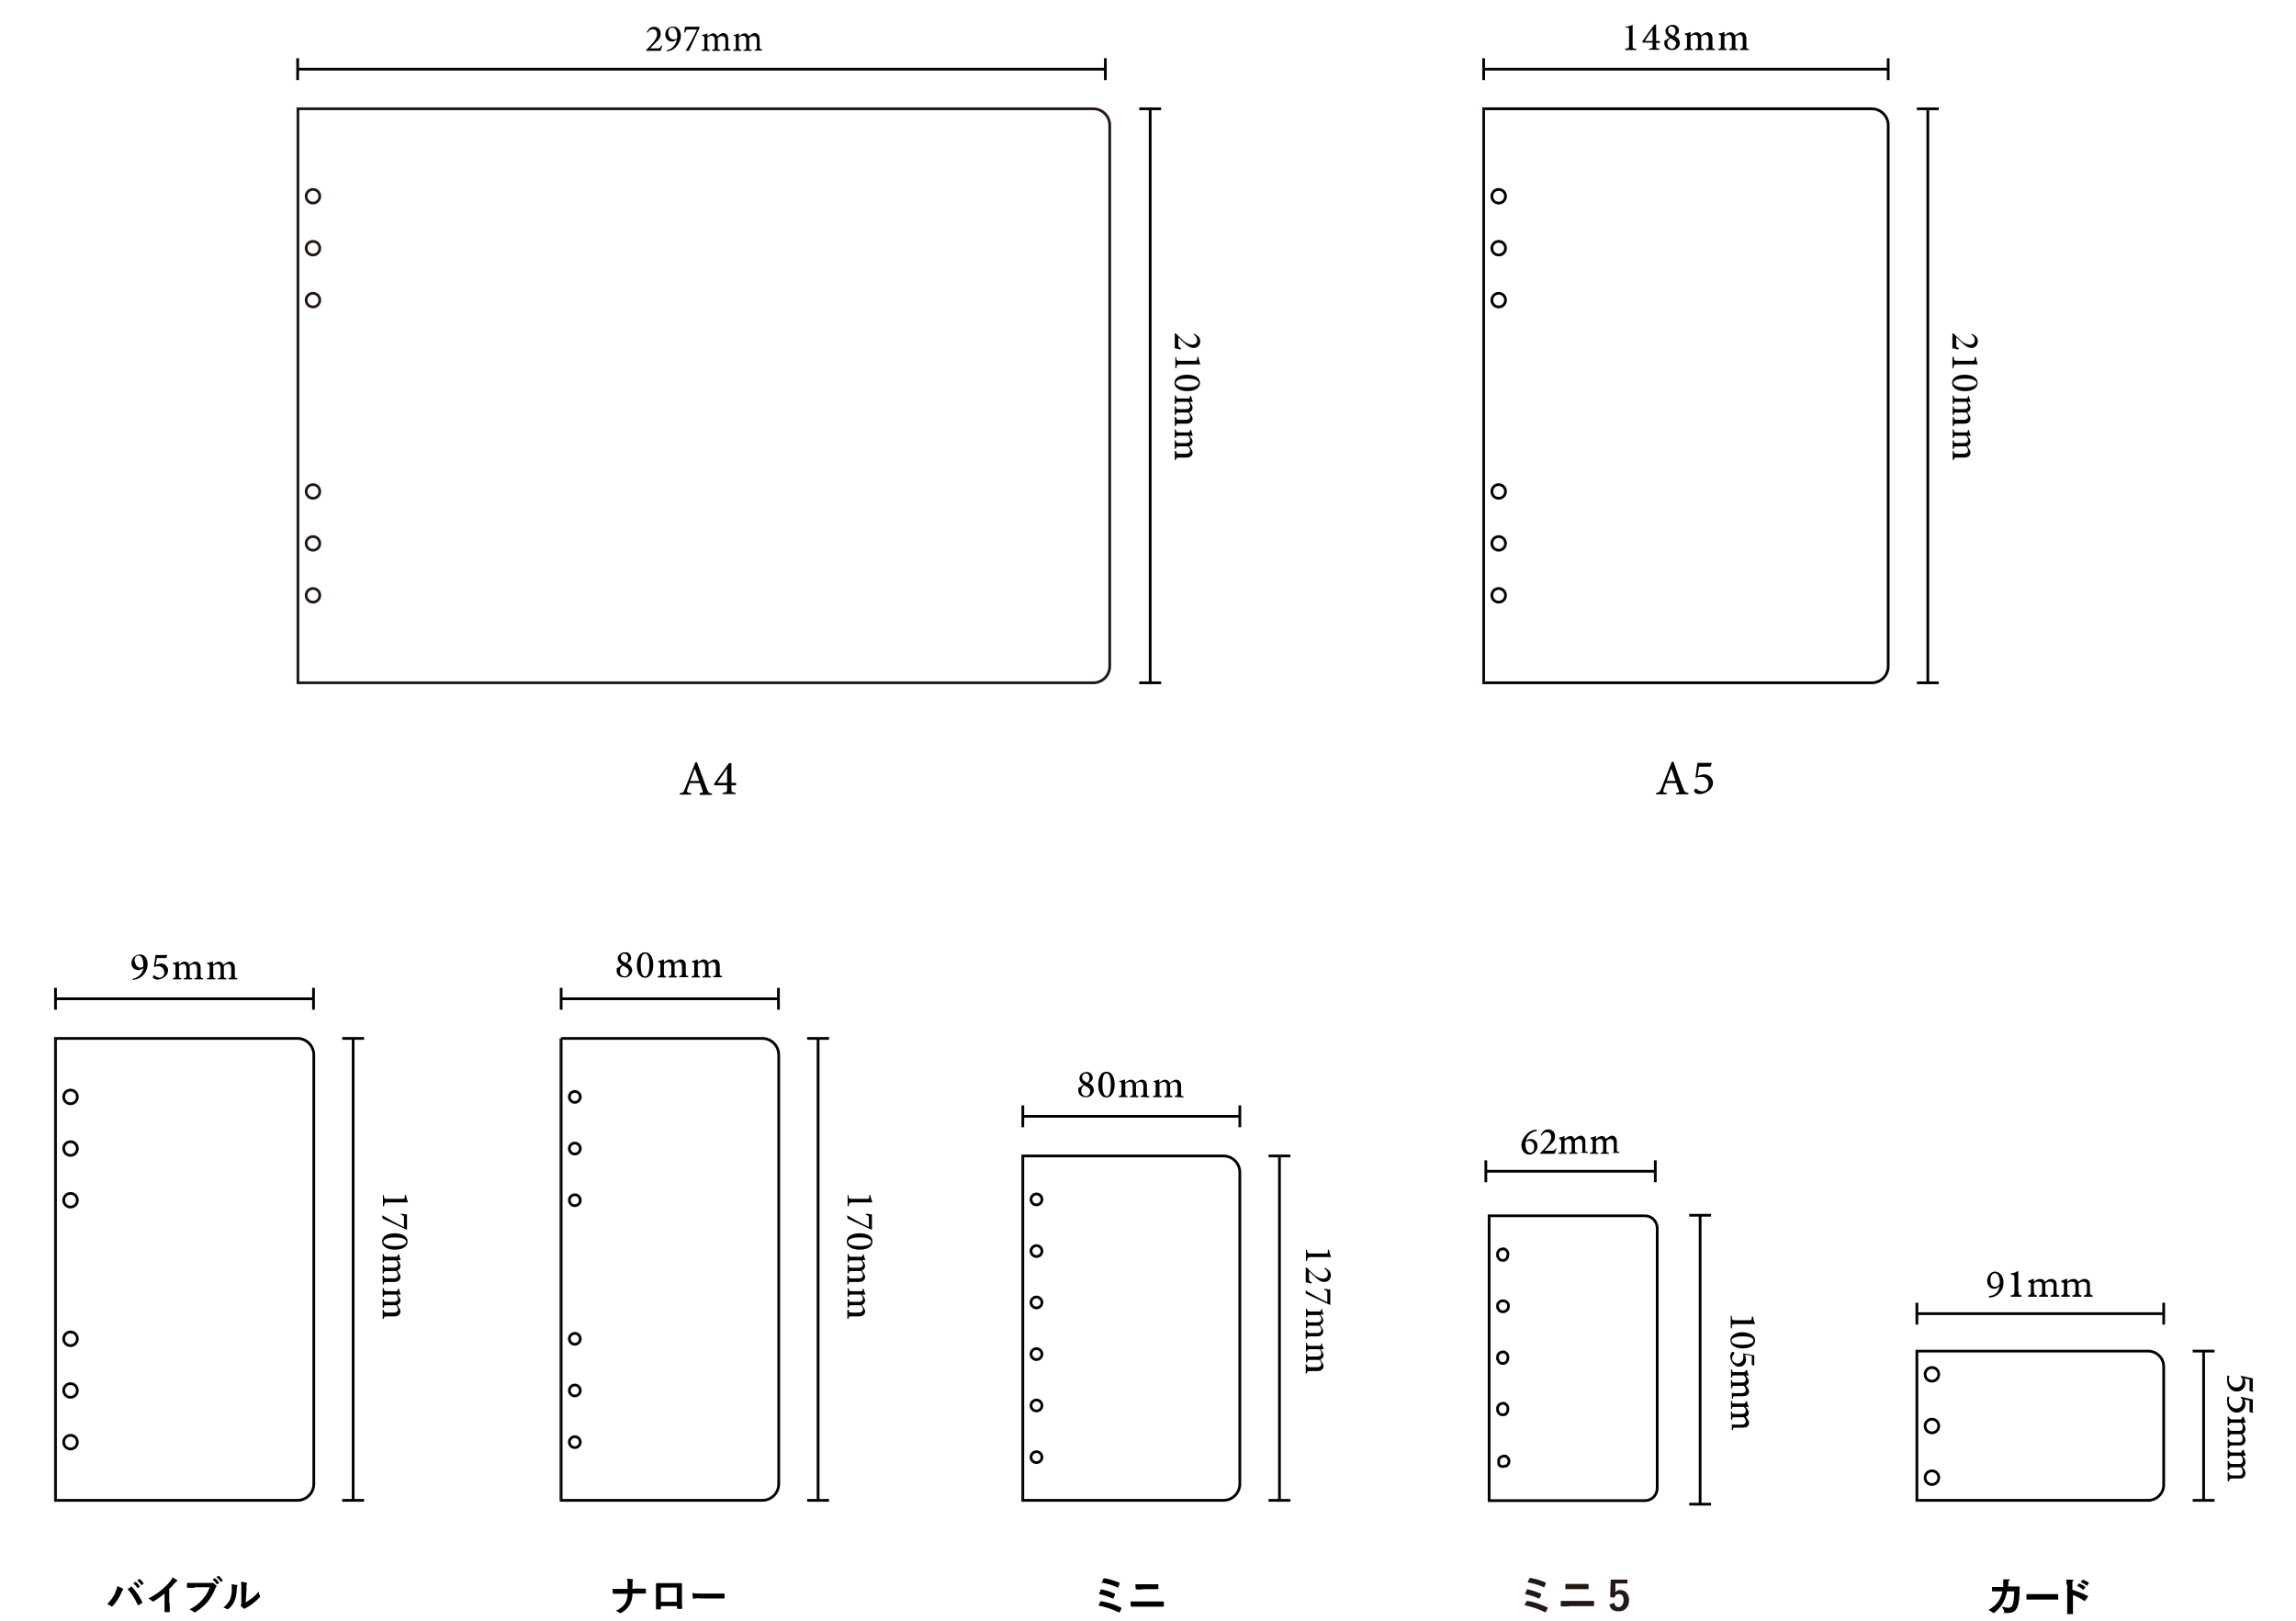 <?xml version="1.0" encoding="UTF-8"?>
<svg xmlns="http://www.w3.org/2000/svg" version="1.1" viewBox="0 0 840 593">
  <defs>
    <style>
      .cls-1 {
        isolation: isolate;
      }

      .cls-2 {
        stroke: #231815;
      }

      .cls-2, .cls-3 {
        fill: none;
        stroke-miterlimit: 10;
      }

      .cls-4 {
        fill: #231815;
      }

      .cls-3 {
        stroke: #000;
      }
    </style>
  </defs>
  <!-- Generator: Adobe Illustrator 28.7.1, SVG Export Plug-In . SVG Version: 1.2.0 Build 142)  -->
  <g>
    <g id="_レイヤー_1" data-name="レイヤー_1">
      <path d="M402.5,586c.1-.2.3-.2.4-.2,2.5.4,4.9,1.2,7.2,2.3.1,0,.2.2.2.3h0c-.2.5-.4.9-.6,1.3-.1,0-.1.2-.2.2s-.1,0-.2,0c-2.3-1.2-4.8-2-7.4-2.5.1-.3.4-.9.6-1.3ZM402.7,581.5c.1-.2.2-.2.4,0,1.6.3,3.1.8,4.6,1.5.2,0,.3.2.2.4-.1.4-.3.8-.5,1.2-.1,0-.1.2-.2.2s-.1,0-.2,0c-1.6-.7-3.2-1.3-4.9-1.6.1-.5.4-1,.6-1.5h0ZM403.7,577.6c.1-.2.2-.2.4-.2,1.8.3,3.6.9,5.3,1.6.2,0,.3.2.2.4-.1.4-.3.9-.5,1.3-.1.2-.2.2-.4,0-1.8-.8-3.7-1.4-5.7-1.7.3-.5.6-1.2.7-1.5h0Z"/>
      <path d="M416.6,587.8c-1,0-2,0-2.7,0-.2,0-.2,0-.2-.3s-.1-.9-.1-1.6c1.1,0,2.2,0,3.1,0h5.5c1.7,0,2.7,0,3.4,0,.2,0,.2,0,.2.3v1.3c0,.2,0,.3-.2.3h-9ZM418,581.5c-1,0-1.6,0-2.3,0-.2,0-.2,0-.2-.3-.1-.5-.1-1.1-.1-1.6.9,0,1.7,0,2.5,0h3c1.2,0,2,0,2.7,0,0,0,.2,0,.2.2v1.3c0,.2,0,.3-.2.3h-5.6Z"/>
      <path d="M233.4,581.2h2.6c.2,0,.3,0,.3.3v1.2c0,.2-.1.3-.3.3-.5,0-1.7,0-2.5,0h-2.1c0,1.4-.3,2.8-1,4.1-.8,1.3-1.9,2.3-3.2,3-.1,0-.2,0-.3,0s-.2,0-.3,0c-.4-.4-.8-.6-1.3-.8,1.4-.6,2.6-1.5,3.4-2.7.6-1,.9-2.2.9-3.5h-2.9c-.7,0-1.6,0-2.2,0s-.2,0-.3-.3c0-.2-.1-.9-.1-1.5,1,0,1.8,0,2.5,0h3v-2.2c0-.5-.1-1-.2-1.5.7,0,1.3,0,2,.2.2,0,.2,0,.2.2s0,.2-.1.3c-.1.3-.1.6-.1.9v2.1l2-.2Z"/>
      <path d="M241.8,587.6v.9c0,.2-.1.3-.3.3h-1.2c-.4,0-.3,0-.3-.2v-9.2c0,0,.1-.2.2-.2h9.1c.2,0,.2,0,.2.3v6c0,1.3,0,2,.1,2.9,0,.2-.1.2-.3.2h-1.4q-.2,0-.2-.2v-.8h-5.9ZM247.6,580.8h-5.8v5.2h5.8v-5.2Z"/>
      <path d="M256,584.7c-.7,0-1.5,0-2.2.2-.2,0-.3,0-.3-.3-.1-.6-.2-1.2-.2-1.8,1.1.2,2.2.2,3.2.2h8.3c.2,0,.3,0,.3.2v1.4c0,.2-.1.2-.3.2h-8.8Z"/>
      <path d="M310,437.2h.4c.1,1.3.2,1.4,1.3,1.4h5.5c.8,0,.8-.1.8-.7v-.7h.4c.2.9.4,1.8.8,2.7h-7.4c-1,0-1.2.1-1.3,1.4h-.4v-4.1Z"/>
      <path d="M318.9,449.9c-2.9-1.4-5.9-2.7-8.8-4.1l-.2-1.1h.2c2.5,1.5,5.1,2.9,7.8,4.2v-3.1c0-1-.1-1-1.1-1.4v-.4c.9.1,1.6.2,2.2.3v5.6h-.1Z"/>
      <path d="M314.5,457.2c-2.1,0-4.7-.8-4.7-3s2.4-3,4.7-3,4.7.8,4.7,3-2.4,3-4.7,3ZM314.5,452.7c-2,0-4.2.4-4.2,1.6s2.2,1.6,4.2,1.6,4.2-.4,4.2-1.6-2.1-1.6-4.2-1.6h0Z"/>
      <path d="M310.1,466.7h.4c.1.8.2,1,1.2,1h2.4c1,0,1.6-.4,1.6-1.2-.1-.6-.3-1.1-.7-1.5h-3.4c-.9,0-1,.1-1.1.9h-.4v-3.1h.4c.1.9.2,1,1.1,1h2.5c1,0,1.6-.4,1.6-1.2-.1-.6-.3-1.1-.7-1.5h-3.4c-.9,0-1,.1-1.1.8h-.4v-3.1h.4c.1.9.2,1,1.1,1h3c.9,0,1,0,1.1-.9h.3c.1.7.3,1.4.6,2.1h-1.2c.2.3.5.6.7,1,.2.3.4.8.4,1.2,0,.7-.5,1.4-1.2,1.6.3.4.6.8.8,1.2.2.3.4.7.4,1.1,0,1.1-.8,1.9-2.2,1.9h-2.8c-.9,0-1,.1-1.1.9h-.4v-3.2Z"/>
      <path d="M310.1,479.2h.4c.1.8.2,1,1.2,1h2.4c1,0,1.6-.4,1.6-1.2-.1-.6-.3-1.1-.7-1.5h-3.4c-.9,0-1,.1-1.1.9h-.4v-3.1h.4c.1.9.2,1,1.1,1h2.5c1,0,1.6-.4,1.6-1.2-.1-.6-.3-1.1-.7-1.5h-3.4c-.9,0-1,.1-1.1.8h-.4v-3.1h.4c.1.9.2,1.1,1.1,1.1h3c.9,0,1,0,1.1-.9h.3c.1.7.3,1.4.6,2.1h-1.2c.2.3.5.6.7,1,.2.3.4.8.4,1.2,0,.7-.5,1.4-1.2,1.6.3.4.6.8.8,1.2.2.3.4.7.4,1.1,0,1.1-.8,1.9-2.2,1.9h-2.8c-.9,0-1,.1-1.1.9h-.4v-3.3Z"/>
      <line class="cls-3" x1="295.3" y1="548.9" x2="303.3" y2="548.9"/>
      <line class="cls-3" x1="295.3" y1="379.9" x2="303.3" y2="379.9"/>
      <line class="cls-3" x1="299.3" y1="379.9" x2="299.3" y2="548.9"/>
      <path d="M230.9,350.5c0,.4-.1.8-.4,1.1-.3.3-.7.6-1.1.9,1.1.4,1.8,1.4,1.9,2.5-.1,1.5-1.4,2.7-2.9,2.6-1.6,0-2.8-.9-2.8-2.4s.2-1,.7-1.3c.4-.3.8-.7,1.3-.9-.9-.4-1.5-1.3-1.6-2.2,0-1.4,1.2-2.4,2.6-2.4h.1c1.1-.2,2.2.8,2.2,2.1q0-.1,0,0ZM230.1,355.5c0-1.1-1-1.6-2.2-2.2-.7.4-1.1,1.1-1.1,1.9-.1,1,.6,1.9,1.6,2h.1c.9,0,1.5-.7,1.5-1.6.1,0,.1,0,.1,0h0ZM227.1,350.3c0,1,.8,1.5,1.9,2,.5-.4.8-1.1.8-1.7,0-1.2-.8-1.7-1.4-1.7-.8,0-1.3.6-1.3,1.4h0Z"/>
      <path d="M239,353c0,2.1-.8,4.7-3,4.7s-3-2.4-3-4.6.8-4.7,3-4.7,3,2.4,3,4.6ZM234.4,353c0,2,.4,4.2,1.6,4.2s1.6-2.2,1.6-4.2-.3-4.1-1.6-4.1-1.6,2.1-1.6,4.1h0Z"/>
      <path d="M248.5,357.5v-.4c.8-.1,1-.2,1-1.1v-2.4c0-1.1-.4-1.6-1.2-1.6-.6.1-1.1.3-1.5.7v3.4c0,.9.1,1,.9,1.1v.4h-3.1v-.4c.8-.1,1-.2,1-1.1v-2.5c0-1.1-.4-1.6-1.2-1.6-.6.1-1.1.3-1.5.7v3.4c0,.9.1,1,.8,1.1v.4h-3.1v-.4c.9-.1,1-.2,1-1.1v-3c0-.9,0-1-.8-1.1v-.4c.7-.1,1.4-.3,2.1-.6v1.1c.3-.2.6-.5,1-.7.3-.2.8-.4,1.2-.4.7,0,1.4.5,1.6,1.2.4-.3.8-.6,1.2-.8.3-.2.7-.4,1.1-.4,1.2,0,1.9.8,1.9,2.2v2.8c0,.9.1,1,.9,1.1v.4h-3.3Z"/>
      <path d="M260.9,357.5v-.4c.8-.1,1-.2,1-1.1v-2.4c0-1.1-.4-1.6-1.2-1.6-.6.1-1.1.3-1.5.7v3.4c0,.9.1,1,.9,1.1v.4h-3.1v-.4c.8-.1,1-.2,1-1.1v-2.5c0-1.1-.4-1.6-1.2-1.6-.6.1-1.1.3-1.5.7v3.4c0,.9.1,1,.8,1.1v.4h-3.1v-.4c.9-.1,1-.2,1-1.1v-3c0-.9,0-1-.8-1.1v-.4c.7-.1,1.4-.3,2.1-.6v1.1c.3-.2.6-.5,1-.7.3-.2.8-.4,1.2-.4.7,0,1.4.5,1.6,1.2.4-.3.8-.6,1.2-.8.3-.2.7-.4,1.1-.4,1.2,0,1.9.8,1.9,2.2v2.8c0,.9.1,1,.9,1.1v.4h-3.3Z"/>
      <line class="cls-3" x1="284.8" y1="369.4" x2="284.8" y2="361.4"/>
      <line class="cls-3" x1="205.3" y1="369.4" x2="205.3" y2="361.4"/>
      <line class="cls-3" x1="205.3" y1="365.4" x2="284.8" y2="365.4"/>
      <path d="M477.8,457.2h.4c0,1.3.2,1.4,1.3,1.4h5.5c.8,0,.8-.1.8-.7v-.7h.4c.2.9.4,1.8.8,2.7h-7.5c-1,0-1.2.1-1.3,1.4h-.4v-4.1Z"/>
      <path d="M479.7,469.6c-.7-.2-1.3-.4-2-.5v-5.4h.3c.8.8,1.6,1.6,2.4,2.3.9,1,2.1,1.6,3.5,1.8,1.2,0,1.9-.6,1.9-1.7,0-.9-.6-1.6-1.3-2l.3-.3,1.2.8c.6.5.9,1.2.9,2,0,1.3-1,2.4-2.3,2.4h-.1c-1.2,0-2.1-.6-3.5-1.9l-2.1-2v2.6c0,.8,0,1,1,1.4l-.2.5Z"/>
      <path d="M486.6,477.4c-2.9-1.4-5.9-2.7-8.8-4.1l-.2-1.1h.2c2.5,1.5,5.1,2.9,7.8,4.2v-3.1c0-1,0-1-1.1-1.4v-.4c.9.1,1.6.2,2.2.3v5.6h-.1Z"/>
      <path d="M477.8,486.7h.4c0,.8.2,1,1.2,1h2.4c1,0,1.6-.4,1.6-1.2,0-.6-.3-1.1-.7-1.5h-3.4c-.9,0-1,.1-1.1.9h-.4v-3.1h.4c0,.9.2,1,1.1,1h2.5c1,0,1.6-.4,1.6-1.2,0-.6-.3-1.1-.7-1.5h-3.4c-.9,0-1,.1-1.1.8h-.4v-3.1h.4c0,.9.2,1,1.1,1h3c.9,0,1,0,1.1-.9h.3c0,.7.3,1.4.5,2h-1.2c.2.3.5.6.7,1,.2.3.4.8.4,1.2,0,.7-.5,1.4-1.2,1.6.3.4.6.8.8,1.2.2.3.4.7.4,1.1,0,1.1-.8,1.9-2.2,1.9h-2.7c-.9,0-1,.1-1.1.9h-.4v-3.1Z"/>
      <path d="M477.8,499.2h.4c0,.8.2,1,1.2,1h2.4c1,0,1.6-.4,1.6-1.2,0-.6-.3-1.1-.7-1.5h-3.4c-.9,0-1,.1-1.1.9h-.4v-3.1h.4c0,.9.2,1,1.1,1h2.5c1,0,1.6-.4,1.6-1.2,0-.6-.3-1.1-.7-1.5h-3.4c-.9,0-1,.1-1.1.8h-.4v-3.1h.4c0,.9.2,1.1,1.1,1.1h3c.9,0,1,0,1.1-.9h.3c0,.7.3,1.4.6,2.1h-1.2c.2.3.5.6.7,1,.2.3.4.8.4,1.2,0,.7-.5,1.4-1.2,1.6.3.4.6.8.8,1.2.2.3.4.7.4,1.1,0,1.1-.8,1.9-2.2,1.9h-2.8c-.9,0-1,.1-1.1.9h-.4v-3.3Z"/>
      <line class="cls-3" x1="464.1" y1="548.9" x2="472.1" y2="548.9"/>
      <line class="cls-3" x1="464.1" y1="422.9" x2="472.1" y2="422.9"/>
      <line class="cls-3" x1="468.1" y1="422.9" x2="468.1" y2="548.9"/>
      <path d="M399.8,394.3c0,.4-.1.8-.4,1.1-.3.3-.7.6-1.1.9,1.1.4,1.8,1.4,1.9,2.5-.1,1.5-1.4,2.7-2.9,2.6-1.6,0-2.8-.9-2.8-2.4s.2-1,.7-1.3c.4-.3.8-.7,1.3-.9-.9-.4-1.5-1.3-1.6-2.2,0-1.4,1.2-2.4,2.6-2.4h.1c1-.1,2.1.8,2.2,2.1h0ZM398.9,399.3c0-1.1-1-1.6-2.2-2.2-.7.4-1.1,1.1-1.1,1.9-.1,1,.6,1.9,1.6,2h.1c.9,0,1.5-.7,1.5-1.6.1,0,.1,0,.1,0h0ZM395.9,394.1c0,1,.8,1.5,1.9,2,.5-.4.8-1.1.8-1.7,0-1.2-.8-1.7-1.4-1.7-.7,0-1.3.7-1.3,1.4h0Z"/>
      <path d="M407.8,396.8c0,2.1-.8,4.7-3,4.7s-3-2.4-3-4.7.8-4.7,3-4.7,3,2.5,3,4.7ZM403.3,396.8c0,2,.4,4.2,1.6,4.2s1.5-2.2,1.5-4.2-.3-4.1-1.6-4.1-1.5,2.1-1.5,4.1h0Z"/>
      <path d="M417.3,401.3v-.4c.8-.1,1-.2,1-1.1v-2.4c0-1.1-.4-1.6-1.2-1.6-.6.1-1.1.3-1.5.7v3.4c0,.9.1,1,.9,1.1v.4h-3.1v-.4c.8-.1,1-.2,1-1.1v-2.5c0-1.1-.4-1.6-1.2-1.6-.6.1-1.1.3-1.5.7v3.4c0,.9.1,1,.8,1.1v.4h-3.2v-.4c.9-.1,1-.2,1-1.1v-3c0-.9,0-1-.8-1.1v-.3c.7-.1,1.4-.3,2.1-.6v1.2c.3-.2.6-.5,1-.7.3-.2.8-.4,1.2-.4.7,0,1.4.5,1.6,1.2.4-.3.8-.6,1.2-.8.3-.2.7-.4,1.1-.4,1.2,0,1.9.8,1.9,2.2v2.8c0,.9,0,1,.9,1.1v.4l-3.2-.2Z"/>
      <path d="M429.8,401.3v-.4c.8-.1,1-.2,1-1.1v-2.4c0-1.1-.4-1.6-1.2-1.6-.6.1-1.1.3-1.5.7v3.4c0,.9,0,1,.9,1.1v.4h-3.1v-.4c.8-.1,1-.2,1-1.1v-2.5c0-1.1-.4-1.6-1.2-1.6-.6.1-1.1.3-1.5.7v3.4c0,.9,0,1,.8,1.1v.4h-3.2v-.4c.9-.1,1-.2,1-1.1v-3c0-.9,0-1-.8-1.1v-.3c.7-.1,1.4-.3,2.1-.6v1.2c.3-.2.6-.5,1-.7.3-.2.8-.4,1.2-.4.7,0,1.4.5,1.6,1.2.4-.3.8-.6,1.2-.8.3-.2.7-.4,1.1-.4,1.2,0,1.9.8,1.9,2.2v2.8c0,.9,0,1,.9,1.1v.4l-3.2-.2Z"/>
      <line class="cls-3" x1="453.6" y1="412.4" x2="453.6" y2="404.4"/>
      <line class="cls-3" x1="374.2" y1="412.4" x2="374.2" y2="404.4"/>
      <line class="cls-3" x1="374.2" y1="408.4" x2="453.6" y2="408.4"/>
      <path class="cls-3" d="M205.3,379.9v169h73.6c3.3,0,6-2.7,6-6v-157c0-3.3-2.7-6-6-6h-73.6ZM208.3,527.6c0-1.1.9-2,2-2s2,.9,2,2-.9,2-2,2-2-.9-2-2q0,0,0,0h0ZM208.3,508.7c0-1.1.9-2,2-2s2,.9,2,2-.9,2-2,2-2-.9-2-2q0,0,0,0h0ZM208.3,489.8c0-1.1.9-2,2-2s2,.9,2,2-.9,2-2,2-2-.9-2-2q0,0,0,0h0ZM208.3,439.1c0-1.1.9-2,2-2s2,.9,2,2-.9,2-2,2-2-.9-2-2q0,0,0,0h0ZM208.3,420.2c0-1.1.9-2,2-2s2,.9,2,2-.9,2-2,2-2-.9-2-2q0,0,0,0h0ZM208.3,401.3c0-1.1.9-2,2-2s2,.9,2,2-.9,2-2,2-2-.9-2-2q0,0,0,0h0Z"/>
      <rect class="cls-4" x="204.8" y="379.9" width=".5" height="169"/>
      <path class="cls-3" d="M453.6,428.9c0-3.3-2.7-6-6-6h-73.4v126h73.4c3.3,0,6-2.7,6-6h0v-114h0ZM379.2,535.1c-1.1,0-2-.9-2-2s.9-2,2-2,2,.9,2,2-.9,2-2,2ZM379.2,516.2c-1.1,0-2-.9-2-2s.9-2,2-2,2,.9,2,2-.9,2-2,2ZM379.2,497.4c-1.1,0-2-.9-2-2s.9-2,2-2,2,.9,2,2-.9,2-2,2h0ZM379.2,478.5c-1.1,0-2-.9-2-2s.9-2,2-2,2,.9,2,2-.9,2-2,2h0ZM379.2,459.7c-1.1,0-2-.9-2-2s.9-2,2-2,2,.9,2,2-.9,2-2,2h0ZM379.2,440.8c-1.1,0-2-.9-2-2s.9-2,2-2,2,.9,2,2-.9,2-2,2h0Z"/>
      <rect class="cls-4" x="373.7" y="422.9" width=".5" height="126"/>
      <path d="M42.2,582.5c.3-.7.6-1.4.7-2.2.6.2,1.3.5,1.9.8,0,0,.2,0,.2.2s0,.2,0,.3c-.2.3-.4.6-.5.9-.8,1.8-1.8,3.5-3.2,5,0,0-.3.2-.4.2s-.3,0-.4-.2c-.4-.3-.8-.5-1.3-.6,1.2-1.2,2.3-2.7,3.1-4.4ZM47.8,580.5q0,0,.2,0c0,0,.2,0,.2,0,1.6,1.6,2.8,3.5,3.8,5.5,0,0,0,0,0,.2s0,.2,0,.2c-.4.3-.8.6-1.2.8-.2,0-.3,0-.4,0-.9-2.1-2.1-4.1-3.7-5.8l1.1-.8ZM49.5,578.7c0,0,0,0,.2,0,.6.5,1,1,1.4,1.6,0,0,0,0,0,.2h0l-.6.5c0,0-.2,0-.2,0h0c-.4-.7-.9-1.2-1.5-1.7l.7-.6ZM50.9,577.7c0,0,0,0,.2,0,.6.4,1,.9,1.4,1.5,0,0,0,.2,0,.2h0l-.6.5c0,0,0,0-.2,0h0c-.4-.7-.9-1.2-1.5-1.7l.7-.5Z"/>
      <path d="M62.1,586.5v3.1c0,.2,0,.2-.2.2h-1.5c-.2,0-.2,0-.2-.2,0-1.1,0-2,0-3.1v-3.5c-1.3,1.1-2.7,2.1-4.1,2.9,0,0,0,0-.2,0s-.2,0-.3-.2c-.4-.4-.8-.6-1.3-.9,3-1.5,5.7-3.6,7.9-6.2.4-.4.7-1,.9-1.5.6.3,1.1.6,1.7,1,0,0,0,0,0,.2s0,.3-.2.3c-.3.2-.6.5-.9.8-.5.7-1.1,1.3-1.8,1.9v5.1Z"/>
      <path d="M71.2,580.9c-1,0-1.8,0-2.5,0-.2,0-.3,0-.3-.3s0-1.1,0-1.5c1,0,1.9,0,2.9,0h5.4c.3,0,.6,0,.8,0,.1,0,.1,0,.2,0s.2,0,.3,0c.4.3.8.6,1.1,1,.1,0,.1.2.1.2,0,.2-.1.3-.2.4-.1.2-.3.4-.3.6-.7,1.8-1.7,3.4-2.9,4.9-1.2,1.4-2.7,2.6-4.3,3.6,0,0-.3,0-.4,0s-.3,0-.4-.2c-.4-.4-.9-.6-1.4-.8,1.9-.9,3.6-2.2,4.9-3.8,1.1-1.2,2-2.7,2.5-4.3h-5.4ZM78.5,577.4c.1,0,.1,0,.2,0,.6.5,1,1,1.4,1.6.1,0,.1,0,0,.2h0l-.6.4c-.1,0-.2,0-.2,0h0c-.4-.7-.9-1.2-1.5-1.7l.7-.5ZM79.8,576.5c.1,0,.1,0,.2,0,.6.4,1,1,1.4,1.5.1,0,.1.2,0,.3l-.5.4h-.1c-.1,0-.1,0-.1,0-.4-.7-.9-1.2-1.5-1.7l.6-.5Z"/>
      <path d="M86.6,579.8c.2,0,.3.2.2.5s-.2.7-.2,1c0,1.5-.2,3-.8,4.4-.5,1.1-1.2,2.1-2.1,2.8-.1,0-.2.2-.4.2s-.2,0-.3,0c-.4-.3-.8-.5-1.3-.6,1.1-.8,1.9-1.8,2.5-3,.5-1.4.7-2.8.6-4.2,0-.4,0-.9-.1-1.3.6,0,1.2.2,1.9.3ZM89.9,586.2c.7-.4,1.5-.9,2.1-1.4,1-.7,1.9-1.6,2.6-2.5.1.5.2,1,.5,1.5,0,0,.1.2.1.2,0,0-.1.2-.2.4-.7.7-1.4,1.4-2.2,2-.9.7-1.7,1.3-2.7,1.8-.2,0-.3.2-.4.3-.1,0-.2,0-.3,0s-.2,0-.3,0c-.3-.3-.6-.6-.9-.9-.1,0-.1-.2-.1-.3s0-.2.1-.2c.1-.2.1-.4.1-1.1v-4.7c0-.9,0-1.7-.1-2.6.6,0,1.3.2,1.9.3.2,0,.3,0,.3.2s-.1.3-.1.4c-.2.5-.2,1.1-.1,1.7l-.3,4.9Z"/>
      <path d="M613.2,290.6v-.5c1.1-.1,1.3-.3,1-1s-.6-1.6-.9-2.6h-3.8c-.3.8-.5,1.5-.8,2.2-.4,1.1-.2,1.3,1.1,1.4v.5h-3.9v-.5c1.1-.2,1.4-.3,2-1.9l3.7-9.4.6-.2c1.1,3.1,2.3,6.5,3.5,9.6.6,1.6.8,1.7,2,1.9v.5h-4.5ZM611.5,281.2h0c-.6,1.5-1.2,3-1.7,4.5h3.2l-1.5-4.5Z"/>
      <path d="M621.1,283.9c.7-.3,1.4-.5,2.1-.6,1.7-.2,3.3,1.1,3.5,2.8v.2c0,1.2-.6,2.3-1.6,3-.9.7-2,1.2-3.2,1.2s-1.3-.2-1.8-.6c-.3-.2-.3-.4-.3-.6,0-.3.2-.5.4-.7,0-.1.4-.1.5,0h0c.6.6,1.4.9,2.2.9,1.4,0,2.2-1.3,2.2-2.6,0-1.4-1-2.6-2.4-2.7h-.5c-.6,0-1.3.1-1.9.4l.7-5.5h5.3c0,.1-.5,1.4-.5,1.4h-4.2l-.5,3.4Z"/>
      <path d="M716.3,127.9c-.6-.2-1.3-.4-2-.5v-5.4h.4c.8.8,1.6,1.6,2.4,2.3.9,1,2.1,1.6,3.5,1.8,1.2,0,1.9-.6,1.9-1.7,0-.9-.6-1.6-1.3-2l.3-.3,1.2.8c.6.5.9,1.2.9,2,0,1.3-1,2.4-2.3,2.4h0c-1.2,0-2.1-.6-3.5-1.9l-2.1-2v2.6c0,.8,0,1,1,1.4l-.3.5Z"/>
      <path d="M714.4,130.6h.4c0,1.3.2,1.4,1.3,1.4h5.5c.8,0,.8-.1.8-.7v-.7h.4c.2.9.4,1.8.8,2.7h-7.6c-1,0-1.2.1-1.3,1.4h-.4v-4.1Z"/>
      <path d="M718.9,143.1c-2.1,0-4.7-.8-4.7-3s2.4-3,4.6-3,4.7.8,4.7,3-2.5,3-4.6,3ZM718.9,138.5c-2,0-4.2.4-4.2,1.6s2.2,1.6,4.2,1.6,4.2-.4,4.2-1.6-2.2-1.6-4.2-1.6h0Z"/>
      <path d="M714.4,152.6h.4c0,.8.2,1,1.2,1h2.4c1,0,1.6-.4,1.6-1.2,0-.6-.3-1.1-.7-1.5h-3.4c-.9,0-1,.1-1.1.9h-.4v-3.1h.4c0,.9.2,1,1.1,1h2.5c1.1,0,1.6-.4,1.6-1.2,0-.6-.3-1.1-.7-1.5h-3.4c-.9,0-1,.1-1.1.8h-.4v-3.1h.4c0,.9.2,1.1,1.1,1.1h3c.9,0,1,0,1.1-.9h.4c0,.7.3,1.4.6,2.1h-1.2c.2.3.5.6.7,1,.2.3.4.8.4,1.2,0,.7-.5,1.4-1.2,1.6.3.4.6.8.8,1.2.2.3.4.7.4,1.1,0,1.1-.8,1.9-2.2,1.9h-2.8c-.9,0-1,.1-1.1.9h-.4v-3.3Z"/>
      <path d="M714.4,165h.4c0,.8.2,1,1.2,1h2.4c1,0,1.6-.4,1.6-1.2,0-.6-.3-1.1-.7-1.5h-3.4c-.9,0-1,.1-1.1.9h-.4v-3.1h.4c0,.9.2,1,1.1,1h2.5c1.1,0,1.6-.4,1.6-1.2,0-.6-.3-1.1-.7-1.5h-3.4c-.9,0-1,.1-1.1.8h-.4v-3.1h.4c0,.9.2,1.1,1.1,1.1h3c.9,0,1,0,1.1-.9h.4c0,.7.3,1.4.6,2.1h-1.2c.2.3.5.6.7,1,.2.3.4.8.4,1.2,0,.7-.5,1.4-1.2,1.6.3.4.6.8.8,1.2.2.3.4.7.4,1.1,0,1.1-.8,1.9-2.2,1.9h-2.8c-.9,0-1,.1-1.1.9h-.4v-3.3Z"/>
      <line class="cls-3" x1="701.3" y1="249.8" x2="709.3" y2="249.8"/>
      <line class="cls-3" x1="701.3" y1="39.8" x2="709.3" y2="39.8"/>
      <line class="cls-3" x1="705.3" y1="39.8" x2="705.3" y2="249.8"/>
      <path d="M431.8,127.9c-.6-.2-1.3-.4-2-.5v-5.4h.4c.8.8,1.6,1.6,2.4,2.3.9,1,2.1,1.6,3.5,1.8,1.2,0,1.9-.6,1.9-1.7-.1-.9-.6-1.6-1.3-2l.3-.3,1.2.8c.6.5.9,1.2.9,2,0,1.3-1,2.4-2.3,2.4h-.1c-1.2,0-2.1-.6-3.5-1.9l-2.1-2v2.6c0,.8.1,1,1,1.4l-.3.5Z"/>
      <path d="M429.9,130.6h.4c.1,1.3.2,1.4,1.3,1.4h5.5c.8,0,.8-.1.9-.7v-.7h.4c.2.9.4,1.8.8,2.7h-7.5c-1,0-1.2.1-1.3,1.4h-.4v-4.1Z"/>
      <path d="M434.4,143.1c-2.1,0-4.7-.8-4.7-3s2.4-3,4.6-3,4.7.8,4.7,3-2.5,3-4.6,3ZM434.4,138.5c-2,0-4.2.4-4.2,1.6s2.2,1.6,4.2,1.6,4.1-.4,4.1-1.6-2.1-1.6-4.1-1.6h0Z"/>
      <path d="M429.9,152.6h.4c.1.8.2,1,1.1,1h2.4c1,0,1.6-.4,1.6-1.2-.1-.6-.3-1.1-.7-1.5h-3.4c-.9,0-1,.1-1.1.9h-.4v-3.1h.4c.1.9.2,1,1.1,1h2.5c1.1,0,1.6-.4,1.6-1.2-.1-.6-.3-1.1-.7-1.5h-3.4c-.9,0-1,.1-1.1.8h-.4v-3.1h.4c.1.9.2,1.1,1.1,1.1h3c.9,0,1,0,1.1-.9h.4c.1.7.3,1.4.6,2.1h-1.2c.2.3.5.6.7,1,.2.3.4.8.4,1.2,0,.7-.5,1.4-1.2,1.6.3.4.6.8.8,1.2.2.3.4.7.4,1.1,0,1.1-.8,1.9-2.2,1.9h-2.8c-.9,0-1,.1-1.1.9h-.4v-3.3Z"/>
      <path d="M429.9,165h.4c.1.8.2,1,1.1,1h2.4c1,0,1.6-.4,1.6-1.2-.1-.6-.3-1.1-.7-1.5h-3.4c-.9,0-1,.1-1.1.9h-.4v-3.1h.4c.1.9.2,1,1.1,1h2.5c1.1,0,1.6-.4,1.6-1.2-.1-.6-.3-1.1-.7-1.5h-3.4c-.9,0-1,.1-1.1.8h-.4v-3.1h.4c.1.9.2,1.1,1.1,1.1h3c.9,0,1,0,1.1-.9h.4c.1.7.3,1.4.6,2.1h-1.2c.2.3.5.6.7,1,.2.3.4.8.4,1.2,0,.7-.5,1.4-1.2,1.6.3.4.6.8.8,1.2.2.3.4.7.4,1.1,0,1.1-.8,1.9-2.2,1.9h-2.8c-.9,0-1,.1-1.1.9h-.4v-3.3Z"/>
      <line class="cls-3" x1="416.8" y1="249.8" x2="424.8" y2="249.8"/>
      <line class="cls-3" x1="416.8" y1="39.8" x2="424.8" y2="39.8"/>
      <line class="cls-3" x1="420.8" y1="39.8" x2="420.8" y2="249.8"/>
      <path d="M594.6,18.2v-.4c1.3-.1,1.4-.2,1.4-1.3v-5.5c0-.8,0-.8-.7-.9h-.7v-.2c.9-.2,1.8-.4,2.7-.8v7.5c0,1,0,1.2,1.4,1.3v.4h-4.1Z"/>
      <path d="M605.9,15.7v1c0,1,0,1,1.2,1.1v.4h-3.8v-.4c1.3-.1,1.3-.2,1.3-1.2v-1h-3.7v-.5c1.4-2.1,2.9-4.2,4.4-6.1h.6v6h1.4v.7h-1.4ZM604.6,10.8h0c-.9,1.2-1.8,2.6-2.8,4.2h2.8v-4.2Z"/>
      <path d="M614.2,11.2c0,.4,0,.8-.4,1.1-.3.3-.7.6-1.1.9,1.1.4,1.8,1.4,1.9,2.5,0,1.5-1.4,2.7-2.9,2.6-1.6,0-2.8-.9-2.8-2.4s.2-1,.7-1.3c.4-.3.8-.7,1.3-.9-.9-.4-1.5-1.3-1.6-2.2,0-1.4,1.2-2.4,2.6-2.4h0c1.2-.1,2.3.8,2.4,2q-.3,0-.2,0ZM613.3,16.2c0-1.1-1-1.6-2.2-2.2-.6.4-1.1,1.1-1.1,1.8,0,1,.6,1.9,1.6,2h0c.9,0,1.5-.7,1.5-1.6.1,0,.1,0,.1,0h0ZM610.3,11.1c0,1,.8,1.5,1.9,2,.5-.4.8-1.1.8-1.7,0-1.2-.8-1.7-1.4-1.7-.8-.1-1.3.6-1.3,1.4h0Z"/>
      <path d="M624.1,18.2v-.4c.8-.1,1-.2,1-1.1v-2.4c0-1-.4-1.6-1.2-1.6-.6.1-1.1.3-1.5.7v3.4c0,.9,0,1,.9,1.1v.4h-3.1v-.4c.8-.1,1-.2,1-1.1v-2.5c0-1-.4-1.6-1.2-1.6-.6.1-1.1.3-1.5.7v3.4c0,.9,0,1,.8,1.1v.4h-3.1v-.4c.9-.1,1-.2,1-1.1v-3c0-.9,0-1-.8-1.1v-.4c.7-.1,1.4-.3,2.1-.6v1.2c.3-.2.6-.5,1-.7.3-.2.8-.4,1.2-.4.7,0,1.4.5,1.6,1.2.4-.3.8-.6,1.2-.8.3-.2.7-.4,1.1-.4,1.2,0,1.9.8,1.9,2.2v2.8c0,.9,0,1,.9,1.1v.4h-3.3Z"/>
      <path d="M636.6,18.2v-.4c.8-.1,1-.2,1-1.1v-2.4c0-1-.4-1.6-1.2-1.6-.6.1-1.1.3-1.5.7v3.4c0,.9,0,1,.9,1.1v.4h-3.2v-.4c.8-.1,1-.2,1-1.1v-2.5c0-1-.4-1.6-1.2-1.6-.6.1-1.1.3-1.5.7v3.4c0,.9,0,1,.8,1.1v.4h-3.1v-.4c.9-.1,1-.2,1-1.1v-3c0-.9,0-1-.8-1.1v-.4c.7-.1,1.4-.3,2.1-.6v1.2c.3-.2.6-.5,1-.7.3-.2.8-.4,1.2-.4.7,0,1.4.5,1.6,1.2.4-.3.8-.6,1.2-.8.3-.2.7-.4,1.1-.4,1.2,0,1.9.8,1.9,2.2v2.8c0,.9,0,1,.9,1.1v.4h-3.2Z"/>
      <line class="cls-3" x1="690.8" y1="29.3" x2="690.8" y2="21.3"/>
      <line class="cls-3" x1="542.8" y1="29.3" x2="542.8" y2="21.3"/>
      <line class="cls-3" x1="542.8" y1="25.3" x2="690.8" y2="25.3"/>
      <line class="cls-3" x1="404.4" y1="29.3" x2="404.4" y2="21.3"/>
      <line class="cls-3" x1="108.9" y1="29.3" x2="108.9" y2="21.3"/>
      <line class="cls-3" x1="108.9" y1="25.3" x2="404.3" y2="25.3"/>
      <path d="M140,437.2h.4c.1,1.3.2,1.4,1.3,1.4h5.5c.8,0,.8-.1.9-.7v-.7h.4c.2.9.4,1.8.8,2.7h-7.5c-1,0-1.2.1-1.3,1.4h-.4v-4.1h0Z"/>
      <path d="M148.8,449.9c-2.9-1.4-5.9-2.7-8.8-4.1l-.2-1.1h.2c2.5,1.5,5.1,2.9,7.8,4.2v-3.1c0-1-.1-1-1.1-1.4v-.4c.9.1,1.6.2,2.2.3v5.6h0Z"/>
      <path d="M144.5,457.2c-2.1,0-4.7-.8-4.7-3s2.4-3,4.6-3,4.7.8,4.7,3-2.4,3-4.6,3ZM144.5,452.7c-2,0-4.2.4-4.2,1.6s2.2,1.6,4.2,1.6,4.1-.4,4.1-1.6-2.1-1.6-4.1-1.6h0Z"/>
      <path d="M140,466.7h.4c.1.8.2,1,1.1,1h2.5c1,0,1.6-.4,1.6-1.2-.1-.6-.3-1.1-.7-1.5h-3.4c-.9,0-1,.1-1.1.9h-.4v-3.1h.4c.1.9.2,1,1.1,1h2.5c1,0,1.6-.4,1.6-1.2-.1-.6-.3-1.1-.7-1.5h-3.4c-.9,0-1,.1-1.1.8h-.4v-3.1h.4c.1.9.2,1,1.1,1h3c.9,0,1,0,1.1-.9h.4c.1.7.3,1.4.6,2.1h-1.2c.2.3.5.6.7,1,.2.3.4.8.4,1.2,0,.7-.5,1.4-1.2,1.6.3.4.6.8.8,1.2.2.3.4.7.4,1.1,0,1.1-.8,1.9-2.2,1.9h-2.8c-.9,0-1,.1-1.1.9h-.4v-3.2h0Z"/>
      <path d="M140,479.2h.4c.1.8.2,1,1.1,1h2.5c1,0,1.6-.4,1.6-1.2-.1-.6-.3-1.1-.7-1.5h-3.4c-.9,0-1,.1-1.1.9h-.4v-3.1h.4c.1.9.2,1,1.1,1h2.5c1,0,1.6-.4,1.6-1.2-.1-.6-.3-1.1-.7-1.5h-3.4c-.9,0-1,.1-1.1.8h-.4v-3.1h.4c.1.9.2,1.1,1.1,1.1h3c.9,0,1,0,1.1-.9h.4c.1.7.3,1.4.6,2.1h-1.2c.2.3.5.6.7,1,.2.3.4.8.4,1.2,0,.7-.5,1.4-1.2,1.6.3.4.6.8.8,1.2.2.3.4.7.4,1.1,0,1.1-.8,1.9-2.2,1.9h-2.8c-.9,0-1,.1-1.1.9h-.4v-3.3h0Z"/>
      <line class="cls-3" x1="125.2" y1="548.9" x2="133.2" y2="548.9"/>
      <line class="cls-3" x1="125.2" y1="379.9" x2="133.2" y2="379.9"/>
      <line class="cls-3" x1="129.2" y1="379.9" x2="129.2" y2="548.9"/>
      <path d="M54,352.7c0,2.3-1.3,4.4-3.4,5.3-.7.3-1.4.4-2.1.5v-.4c2-.3,3.6-1.9,4-3.9l-.9.5c-.3.1-.6.2-.9.2-1.4.1-2.6-1-2.6-2.4v-.2c0-1.7,1.3-3,3-3.1,1.9-.1,2.9,1.6,2.9,3.5ZM49.4,351.7c0,1.1.7,2.2,1.8,2.3h0c.4,0,.9-.1,1.2-.4,0-.3,0-.7,0-1,0-1.3-.4-3-1.7-3s-1.5,1.2-1.5,2.1h0Z"/>
      <path d="M57,353c.5-.2,1.1-.4,1.7-.5,1.4-.1,2.6.9,2.8,2.3v.2c0,1-.5,1.9-1.3,2.4-.7.6-1.6.9-2.5,1-.5,0-1.1-.2-1.5-.5-.2-.2-.3-.3-.3-.5,0-.2.2-.4.3-.5s.3-.1.4,0h0c.5.5,1.1.7,1.8.8,1-.1,1.8-.9,1.7-1.9h0c0-1.2-.8-2.2-1.9-2.3h-.4c-.5,0-1,.1-1.5.3l.6-4.4h4.3c0,.1-.4,1.1-.4,1.1h-3.4l-.4,2.5Z"/>
      <path d="M71.1,358.3v-.4c.8-.1,1-.2,1-1.2v-2.4c0-1.1-.4-1.6-1.2-1.6-.6.1-1.1.3-1.5.7v3.4c0,.9,0,1,.9,1.1v.4h-3.1v-.4c.9-.1,1-.2,1-1.1v-2.5c0-1-.4-1.6-1.2-1.6-.6.1-1.1.3-1.5.7v3.4c0,.9,0,1,.8,1.1v.4h-3.1v-.4c.9-.1,1-.2,1-1.1v-3c0-.9,0-1-.9-1.1v-.4c.7-.1,1.4-.3,2.1-.6v1.2c.3-.2.6-.5,1-.7.3-.2.8-.4,1.2-.4.7,0,1.4.5,1.6,1.2.4-.3.8-.6,1.2-.8.3-.2.7-.4,1.1-.4,1.1,0,1.9.8,1.9,2.2v2.8c0,.9.1,1,.9,1.1v.4h-3.2Z"/>
      <path d="M83.6,358.3v-.4c.8-.1,1-.2,1-1.2v-2.4c0-1.1-.4-1.6-1.2-1.6-.6.1-1.1.3-1.5.7v3.4c0,.9.1,1,.9,1.1v.4h-3.1v-.4c.9-.1,1-.2,1-1.1v-2.5c0-1-.4-1.6-1.2-1.6-.6.1-1.1.3-1.5.7v3.4c0,.9.1,1,.8,1.1v.4h-3.1v-.4c.9-.1,1-.2,1-1.1v-3c0-.9,0-1-.9-1.1v-.4c.7-.1,1.4-.3,2.1-.6v1.2c.3-.2.6-.5,1-.7.3-.2.8-.4,1.2-.4.7,0,1.4.5,1.6,1.2.4-.3.8-.6,1.2-.8.3-.2.7-.4,1.1-.4,1.1,0,1.9.8,1.9,2.2v2.8c0,.9.1,1,.9,1.1v.4h-3.2Z"/>
      <line class="cls-3" x1="114.7" y1="369.4" x2="114.7" y2="361.4"/>
      <line class="cls-3" x1="20.3" y1="369.4" x2="20.3" y2="361.4"/>
      <line class="cls-3" x1="20.3" y1="365.4" x2="114.7" y2="365.4"/>
      <path class="cls-3" d="M20.3,379.9v169h88.5c3.3,0,6-2.7,6-6h0v-157h0c0-3.3-2.7-6-6-6H20.3ZM23.3,527.6c0-1.4,1.1-2.5,2.5-2.5s2.5,1.1,2.5,2.5-1.1,2.5-2.5,2.5h0c-1.4,0-2.5-1.1-2.5-2.5h0ZM23.3,508.7c0-1.4,1.1-2.5,2.5-2.5s2.5,1.1,2.5,2.5-1.1,2.5-2.5,2.5h0c-1.4,0-2.5-1.1-2.5-2.5h0ZM23.3,489.8c0-1.4,1.1-2.5,2.5-2.5s2.5,1.1,2.5,2.5-1.1,2.5-2.5,2.5h0c-1.4,0-2.5-1.1-2.5-2.5h0ZM23.3,439.1c0-1.4,1.1-2.5,2.5-2.5s2.5,1.1,2.5,2.5-1.1,2.5-2.5,2.5h0c-1.4,0-2.5-1.1-2.5-2.5h0ZM23.3,420.2c0-1.4,1.1-2.5,2.5-2.5s2.5,1.1,2.5,2.5-1.1,2.5-2.5,2.5h0c-1.4,0-2.5-1.1-2.5-2.5h0ZM23.3,401.3c0-1.4,1.1-2.5,2.5-2.5s2.5,1.1,2.5,2.5-1.1,2.5-2.5,2.5h0c-1.4,0-2.5-1.1-2.5-2.5h0Z"/>
      <rect class="cls-4" x="19.8" y="379.9" width=".5" height="169"/>
      <line class="cls-3" x1="802.2" y1="548.9" x2="810.2" y2="548.9"/>
      <line class="cls-3" x1="802.2" y1="494.3" x2="810.2" y2="494.3"/>
      <line class="cls-3" x1="806.2" y1="494.3" x2="806.2" y2="548.9"/>
      <line class="cls-3" x1="791.6" y1="484.6" x2="791.6" y2="476.6"/>
      <line class="cls-3" x1="701.3" y1="484.6" x2="701.3" y2="476.6"/>
      <line class="cls-3" x1="701.3" y1="480.6" x2="791.6" y2="480.6"/>
      <path class="cls-3" d="M704.3,540.6c0-1.4,1.1-2.5,2.5-2.5s2.5,1.1,2.5,2.5-1.1,2.5-2.5,2.5h0c-1.4,0-2.5-1.1-2.5-2.5h0ZM704.3,521.7c0-1.4,1.1-2.5,2.5-2.5s2.5,1.1,2.5,2.5-1.1,2.5-2.5,2.5h0c-1.4,0-2.5-1.1-2.5-2.5h0ZM704.3,502.8c0-1.4,1.1-2.5,2.5-2.5s2.5,1.1,2.5,2.5-1.1,2.5-2.5,2.5h0c-1.4,0-2.5-1.1-2.5-2.5h0Z"/>
      <path class="cls-3" d="M542.8,39.8v210h142c3.3,0,6-2.7,6-6h0V45.8h0c0-3.3-2.7-6-6-6h-142ZM545.8,109.8c0-1.4,1.1-2.5,2.5-2.5s2.5,1.1,2.5,2.5-1.1,2.5-2.5,2.5-2.5-1.1-2.5-2.5ZM545.8,179.8c0-1.4,1.1-2.5,2.5-2.5s2.5,1.1,2.5,2.5-1.1,2.5-2.5,2.5-2.5-1.1-2.5-2.5ZM545.8,198.8c0-1.4,1.1-2.5,2.5-2.5s2.5,1.1,2.5,2.5-1.1,2.5-2.5,2.5-2.5-1.1-2.5-2.5ZM545.8,217.8c0-1.4,1.1-2.5,2.5-2.5s2.5,1.1,2.5,2.5-1.1,2.5-2.5,2.5-2.5-1.1-2.5-2.5ZM545.8,90.8c0-1.4,1.1-2.5,2.5-2.5s2.5,1.1,2.5,2.5-1.1,2.5-2.5,2.5-2.5-1.1-2.5-2.5ZM545.8,71.8c0-1.4,1.1-2.5,2.5-2.5s2.5,1.1,2.5,2.5-1.1,2.5-2.5,2.5-2.5-1.1-2.5-2.5Z"/>
      <rect class="cls-4" x="542.3" y="39.8" width=".5" height="210"/>
      <path class="cls-2" d="M400,39.8H109v210h291c3.3,0,6-2.7,6-6V45.8c0-3.3-2.7-6-6-6ZM114.5,220.3c-1.4,0-2.5-1.1-2.5-2.5s1.1-2.5,2.5-2.5,2.5,1.1,2.5,2.5-1.1,2.5-2.5,2.5ZM114.5,201.3c-1.4,0-2.5-1.1-2.5-2.5s1.1-2.5,2.5-2.5,2.5,1.1,2.5,2.5-1.1,2.5-2.5,2.5ZM114.5,182.3c-1.4,0-2.5-1.1-2.5-2.5s1.1-2.5,2.5-2.5,2.5,1.1,2.5,2.5-1.1,2.5-2.5,2.5ZM114.5,112.3c-1.4,0-2.5-1.1-2.5-2.5s1.1-2.5,2.5-2.5,2.5,1.1,2.5,2.5-1.1,2.5-2.5,2.5ZM114.5,93.3c-1.4,0-2.5-1.1-2.5-2.5s1.1-2.5,2.5-2.5,2.5,1.1,2.5,2.5-1.1,2.5-2.5,2.5ZM114.5,74.3c-1.4,0-2.5-1.1-2.5-2.5s1.1-2.5,2.5-2.5,2.5,1.1,2.5,2.5-1.1,2.5-2.5,2.5Z"/>
      <g class="cls-1">
        <path d="M256,290.6v-.5c1.2-.1,1.3-.3,1-1-.2-.7-.6-1.6-.9-2.6h-3.8c-.3.8-.5,1.5-.8,2.2-.4,1.2-.1,1.3,1.4,1.5v.5h-4.2v-.5c1.1-.1,1.4-.3,2-1.9l3.7-9.4h.6c1.1,3,2.4,6.4,3.5,9.5.6,1.6.8,1.7,2,1.9v.5h-4.5v-.2ZM254.2,281.2c-.6,1.5-1.2,3.1-1.7,4.5h3.3l-1.6-4.5Z"/>
        <path d="M267.6,287.3v1.3c0,1.2.1,1.3,1.5,1.4v.5h-4.7v-.5c1.5-.1,1.6-.3,1.6-1.4v-1.3h-4.7v-.6c1.7-2.5,3.7-5.1,5.4-7.5h.9v7.2h1.7v.9h-1.7ZM266,281.2c-1.1,1.6-2.3,3.4-3.6,5.2h3.6v-5.2Z"/>
      </g>
      <g class="cls-1">
        <path d="M242.3,16.7c-.2.6-.4,1.3-.6,1.9h-5.3v-.3c.8-.8,1.6-1.6,2.3-2.4.9-1,1.7-2.2,1.7-3.4s-.6-1.8-1.6-1.8-1.6.8-1.9,1.3l-.3-.3.8-1.1c.4-.5,1.1-.8,1.9-.8,1.3,0,2.4.9,2.4,2.4s-.4,2-1.8,3.4c-.6.6-1.5,1.5-2.1,2.1h2.7c.8,0,1-.1,1.4-1h.4Z"/>
        <path d="M247.6,14.5l-.9.5c-.3.2-.6.2-.8.2-1.5,0-2.5-1.1-2.5-2.6s1.1-2.9,2.9-2.9,2.8,1.6,2.8,3.5-1.6,4.5-3.5,5.2c-.6.2-1.2.3-1.7.4v-.4c1.8-.4,3.3-1.7,3.7-3.9ZM246,10.1c-1.1,0-1.5,1-1.5,2s.7,2.3,1.9,2.3,1-.2,1.3-.4c0-.3.1-.6.1-.9-.1-1.2-.4-3-1.8-3Z"/>
        <path d="M256,10c-1.3,2.8-2.6,5.7-4,8.6h-1c0,.1-.1-.1-.1-.1,1.5-2.4,3-5.3,4.1-7.7h-3c-.9,0-1,.1-1.3,1.1h-.4c.1-.8.2-1.5.3-2.1h5.4v.2Z"/>
        <path d="M264.5,18.6v-.4c.8-.1.9-.1.9-1.1v-2.3c0-1-.3-1.6-1.2-1.6s-1,.3-1.6.7v3.3c0,.9.1,1,.9,1v.4h-3v-.4c.9-.1,1-.1,1-1.1v-2.4c0-1-.3-1.6-1.2-1.6s-1.1.4-1.5.7v3.3c0,.9.1,1,.9,1.1v.4h-3v-.4c.9-.1,1-.1,1-1.1v-2.9c0-.9-.1-1-.8-1.1v-.3c.7-.1,1.3-.3,1.9-.6v1.1c.3-.2.6-.5,1-.7s.7-.4,1.1-.4c.7,0,1.2.4,1.5,1.1.4-.3.8-.5,1.1-.8.3-.2.7-.4,1.1-.4,1.1,0,1.8.8,1.8,2.2v2.7c0,.9.1,1,.9,1.1v.4h-2.8Z"/>
        <path d="M276,18.6v-.4c.8-.1.9-.1.9-1.1v-2.3c0-1-.3-1.6-1.2-1.6s-1,.3-1.6.7v3.3c0,.9.1,1,.9,1v.4h-3v-.4c.9-.1,1-.1,1-1.1v-2.4c0-1-.3-1.6-1.2-1.6s-1.1.4-1.5.7v3.3c0,.9.1,1,.9,1.1v.4h-3v-.4c.9-.1,1-.1,1-1.1v-2.9c0-.9-.1-1-.8-1.1v-.3c.7-.1,1.3-.3,1.9-.6v1.1c.3-.2.6-.5,1-.7s.7-.4,1.1-.4c.7,0,1.2.4,1.5,1.1.4-.3.8-.5,1.1-.8.3-.2.7-.4,1.1-.4,1.1,0,1.8.8,1.8,2.2v2.7c0,.9.1,1,.9,1.1v.4h-2.8Z"/>
      </g>
      <path class="cls-3" d="M785.9,548.9h-84.6v-54.6h84.6c3.1,0,5.7,2.5,5.7,5.7v43.2c0,3.2-2.6,5.7-5.7,5.7Z"/>
      <g class="cls-1">
        <path d="M727.8,474.1c2-.1,3.4-1.3,3.8-3.6h0c-.7.7-1.3,1-2.1,1-1.4,0-2.5-1.3-2.5-2.9s1.3-3.4,2.8-3.4,3.2,1.3,3.2,4.1-2.1,5.4-5.3,5.4v-.6h0ZM729.8,465.8c-.9,0-1.6.9-1.6,2.5s.7,2.5,1.6,2.5,1.3-.4,1.8-1.2c.2-2.4-.7-3.8-1.8-3.8Z"/>
        <path d="M738.5,472.6c0,.9.3,1.3,1.1,1.3h0v.5h-4v-.5h.2c.8,0,1.2-.4,1.2-1.3v-5.2c0-.8-.3-1.1-1.1-1.1h-.2v-.5c1,0,1.6-.2,2.3-.7h.4v7.5Z"/>
        <path d="M744.2,472.7c0,.8.2,1.2,1,1.2v.5h-3.2v-.5c.6,0,1-.4,1-1.1v-3.3l-1-.6v-.3l1.8-.7h.3v1.1c.8-.8,1.5-1.1,2.3-1.1s1.4.3,1.8,1.1c.9-.8,1.4-1.1,2.3-1.1s1.9.6,1.9,1.8v3.1c0,.7.2,1,1,1.1v.5h-3.2v-.5c.8,0,1.1-.4,1.1-1.2v-2.6c0-.8-.6-1.2-1.4-1.2s-1.1.3-1.6.6v3.2c0,.7.2,1.1,1,1.2v.5h-3.3v-.5c.8,0,1.1-.4,1.1-1.2v-2.4c0-1-.3-1.4-1.3-1.4s-1.2.2-1.7.7v3.1h.1Z"/>
        <path d="M756.3,472.7c0,.8.2,1.2,1,1.2v.5h-3.2v-.5c.6,0,1-.4,1-1.1v-3.3l-1-.6v-.3l1.8-.7h.4v1.1c.8-.8,1.5-1.1,2.3-1.1s1.4.3,1.8,1.1c.9-.8,1.4-1.1,2.3-1.1s1.9.6,1.9,1.8v3.1c0,.7.2,1,1,1.1v.5h-3.2v-.5c.8,0,1.1-.4,1.1-1.2v-2.6c0-.8-.6-1.2-1.4-1.2s-1.1.3-1.6.6v3.2c0,.7.2,1.1,1,1.2v.5h-3.3v-.5c.8,0,1.1-.4,1.1-1.2v-2.4c0-1-.4-1.4-1.3-1.4s-1.2.2-1.7.7v3.1h0Z"/>
      </g>
      <g class="cls-1">
        <path d="M824.1,507.9c0,.6,0,.7.2.8v.5l-1.3-.3v-4.2l-1.9-.4c.3.6.4,1.1.4,1.6,0,1.8-1.4,3.2-3.2,3.2s-3.5-1.7-3.5-4,0-1.3.3-1.9l.5.2c0,.5-.2.9-.2,1.3,0,1.6,1.2,2.9,2.7,2.9s2.3-1,2.3-2.3-.2-1.2-.6-1.7v-.3c0,0,4.4,1,4.4,1v3.6h0Z"/>
        <path d="M824.1,515.6c0,.6,0,.7.2.8v.5l-1.3-.3v-4.2l-1.9-.4c.3.6.4,1.1.4,1.6,0,1.8-1.4,3.2-3.2,3.2s-3.5-1.7-3.5-4,0-1.3.3-1.9l.5.2c0,.5-.2.9-.2,1.3,0,1.6,1.2,2.9,2.7,2.9s2.3-1,2.3-2.3-.2-1.2-.6-1.7v-.3c0,0,4.4,1,4.4,1v3.6h0Z"/>
        <path d="M816.7,520.5c-.8,0-1.2.2-1.2,1h-.5v-3.2h.5c0,.6.4,1,1.1,1h3.3l.6-1h.3l.7,1.8v.4h-1.1c.8.8,1.1,1.5,1.1,2.3s-.3,1.4-1.1,1.8c.8.9,1.1,1.4,1.1,2.3s-.6,1.9-1.8,1.9h-3.1c-.7,0-1,.2-1.1,1h-.5v-3.2h.5c0,.8.4,1.1,1.2,1.1h2.6c.8,0,1.2-.6,1.2-1.4s-.3-1.1-.6-1.6h-3.2c-.7,0-1.1.2-1.2,1h-.5v-3.3h.5c0,.8.4,1.1,1.2,1.1h2.4c1,0,1.4-.3,1.4-1.3s-.2-1.2-.7-1.7h-3.1Z"/>
        <path d="M816.7,532.6c-.8,0-1.2.2-1.2,1h-.5v-3.2h.5c0,.6.4,1,1.1,1h3.3l.6-1h.3l.7,1.8v.4h-1.1c.8.8,1.1,1.5,1.1,2.3s-.3,1.4-1.1,1.8c.8.9,1.1,1.4,1.1,2.3s-.6,1.9-1.8,1.9h-3.1c-.7,0-1,.2-1.1,1h-.5v-3.2h.5c0,.8.4,1.1,1.2,1.1h2.6c.8,0,1.2-.6,1.2-1.4s-.3-1.1-.6-1.6h-3.2c-.7,0-1.1.2-1.2,1h-.5v-3.3h.5c0,.8.4,1.1,1.2,1.1h2.4c1,0,1.4-.3,1.4-1.3s-.2-1.2-.7-1.7h-3.1Z"/>
      </g>
      <g>
        <path d="M728.8,580.6h4.1c0-.9,0-1.8,0-2.8,0,0,1.6,0,2.1,0s.3,0,.3.2-.2.2-.5.3c0,.7,0,1.5-.2,2.1h4.3c0,7.4-.9,9.7-4.3,9.7s-1.2,0-1.3-.2c0-.7-.9-2.1-.9-2.1.6,0,1.5.4,2.2.4s1.4-.2,1.7-1.1c.5-1.3.6-3.5.6-4.9h-2.6c-.8,3.9-2.4,6.1-4.9,8h0s0,0,0,0c-.6-.5-1.9-1.2-1.9-1.2,3.1-1.8,4.5-3.9,5.1-6.8h-3.8v-1.6h.1Z"/>
        <path d="M741.4,583.2h11.6v2h-11.6v-2Z"/>
        <path d="M756,579.8s0-1.2,0-1.9c2.4,0,2.6,0,2.6.3s0,.2-.4.3v3.1c1.8.6,4.2,1.5,5.8,2.4l-1.3,1.8s0,0,0,0h0c-1.4-1-2.9-1.7-4.3-2.3v7h-2.1v-10.8h0ZM760.6,579.3c.7.2,1.8.8,2.4,1.3l-.8,1.1c-.5-.5-1.5-1.2-2.3-1.5l.7-.9ZM762,577.9c.7.2,1.8.8,2.3,1.2l-.8,1.1c-.4-.4-1.5-1.1-2.3-1.4l.8-.9Z"/>
      </g>
      <line class="cls-3" x1="618" y1="550.3" x2="626" y2="550.3"/>
      <line class="cls-3" x1="618" y1="444.6" x2="626" y2="444.6"/>
      <line class="cls-3" x1="622" y1="444.6" x2="622" y2="550.3"/>
      <line class="cls-3" x1="605.6" y1="432.5" x2="605.6" y2="424.5"/>
      <line class="cls-3" x1="543.6" y1="432.5" x2="543.6" y2="424.5"/>
      <line class="cls-3" x1="543.6" y1="428.5" x2="605.6" y2="428.5"/>
      <path class="cls-3" d="M601.8,444.8h-57v104.2h57c2.5,0,4.5-2,4.5-4.6v-95c0-2.6-2-4.6-4.5-4.6ZM550.7,536.3c-.2,0-.4.2-.5.2h-.6c-.4,0-.8-.2-1.1-.5h0c0-.2-.2-.3-.2-.4,0,0,0,0,0,0,0,0,0-.2,0-.3,0-.2,0-.4,0-.6s0-.4,0-.6c0-.3.3-.6.5-.8.3-.3.7-.5,1.2-.6h.6c.2,0,.4,0,.5.2.6.3,1,1,1,1.7s-.5,1.5-1.1,1.8ZM550.7,517.4c-.2,0-.4.2-.5.2h-.6c-.5,0-.9-.3-1.2-.6s-.2-.3-.3-.5c0,0,0-.2-.2-.4,0-.2,0-.4,0-.6s0-.4,0-.6c0,0,0-.2.2-.4,0-.2.2-.3.3-.5.3-.3.7-.5,1.2-.6h.6c.2,0,.4,0,.5.2.6.3,1,1,1,1.7,0,1.2-.4,1.8-1,2.1ZM550.7,498.6c-.2.1-.4.2-.5.2h-.6c-.5,0-.9-.3-1.2-.6,0-.1-.2-.3-.3-.5,0-.1,0-.2-.2-.4,0-.2,0-.4,0-.6s0-.4,0-.6c0-.1,0-.2.2-.4,0-.2.2-.3.3-.5.3-.3.7-.5,1.2-.6h.6c.2,0,.4.1.5.2.6.3,1,1,1,1.7,0,1.1-.4,1.8-1,2.1ZM550.7,479.7c-.2.1-.4.2-.5.2h-.6c-.5,0-.9-.3-1.2-.6,0-.1-.2-.3-.3-.5,0-.1,0-.2-.2-.4,0-.2,0-.4,0-.6v-.4c0-.2,0-.4.2-.5.3-.6.9-1,1.5-1h.6c0,0,.2,0,.3.1,0,0,.2.1.3.1.2.1.3.2.5.3.4.4.6.9.6,1.4,0,1-.5,1.6-1.1,1.9ZM550.7,460.9c-.2.1-.4.2-.5.2h-.6c-.5,0-.9-.3-1.2-.6,0-.1-.2-.3-.3-.5,0-.1,0-.2-.2-.4,0-.2,0-.4,0-.6s0-.4,0-.6c0-.1,0-.2.2-.4,0-.2.2-.3.3-.5.3-.3.7-.5,1.2-.6h.6c.2,0,.4.1.5.2.6.3,1,1,1,1.7,0,1.1-.4,1.8-1,2.1Z"/>
      <g>
        <path class="cls-4" d="M558.4,585.9c0,0,.2-.2.4-.2,2.3.3,4.8,1.2,7.2,2.3.2,0,.3.2.2.4-.2.4-.4.9-.6,1.2,0,0,0,.2-.2.2s0,0-.2,0c-2.4-1.2-4.8-2-7.4-2.5,0-.3.4-.9.6-1.3ZM558.6,581.5c0-.2.2-.2.4,0,1.6.3,3.3.9,4.6,1.5.2,0,.3.2.2.4,0,.3-.3.9-.5,1.2,0,0,0,.2-.2.2s0,0-.2,0c-1.6-.8-3.2-1.2-4.9-1.6.2-.7.4-1.3.6-1.5ZM559.6,577.5c0-.2.2-.2.4-.2,1.6.3,3.9.9,5.3,1.6.2,0,.3.2.2.4,0,.4-.4,1-.5,1.3,0,.2-.2.2-.4,0-1.8-.8-3.8-1.4-5.7-1.7.2-.4.5-1.2.7-1.5Z"/>
        <path class="cls-4" d="M573.9,587.7c-1,0-2,0-2.7,0-.2,0-.2,0-.2-.3,0-.3,0-.9,0-1.7,1.1,0,2.2,0,3.1,0h5.5c1.7,0,2.7,0,3.4,0,.2,0,.2,0,.2.3v1.3c0,.2,0,.3-.2.3h-9ZM575.2,581.4c-.9,0-1.6,0-2.3,0-.2,0-.2,0-.2-.3,0-.5,0-1,0-1.6.9,0,1.7,0,2.6,0h3c1.2,0,2.1,0,2.7,0,0,0,.2,0,.2.3v1.3c0,.2,0,.3-.2.3h-5.7Z"/>
        <path class="cls-4" d="M595.5,579.3h-4.5v2.3c0,.3,0,.8-.2,1.1.4-.6,1.1-1,2-1,1.9,0,3.2,1.5,3.2,3.8s-1.5,4-3.7,4-3.1-.8-3.5-2.5l1.8-.6c.2,1.1.8,1.6,1.6,1.6s1.8-.9,1.8-2.5-.6-2.3-1.7-2.3-1.4.5-1.6,1.3l-1.6-.2.2-6.4h6.1v1.4h0Z"/>
      </g>
      <g>
        <path d="M559.1,416.9c.3-.2.6-.2.9-.2,1.5,0,2.5,1.1,2.5,2.6s-1.2,3.1-2.9,3.1-3-1.4-3-3.5,2.2-4.7,3.9-5.3c.3-.1,1.1-.3,1.7-.4v.5c-.3.1-1,.3-1.4.5-.8.4-2.1,1.3-2.5,3.1l.8-.4ZM559.4,417.4c-.5,0-1,.2-1.3.3,0,.2,0,.6,0,1,0,1.8.7,3,1.8,3s1.4-1.1,1.4-2.1c0-1.1-.6-2.2-1.8-2.2Z"/>
        <path d="M569.4,420.2c-.2.7-.4,1.4-.6,1.9h-5.3v-.3c.8-.8,1.6-1.6,2.3-2.4.9-1.1,1.7-2.2,1.7-3.4s-.6-1.8-1.6-1.8-1.5.7-1.9,1.3l-.3-.3.8-1.2c.4-.5,1.1-.8,2-.8,1.3,0,2.4.9,2.4,2.4s-.4,2-1.8,3.4c-.6.6-1.5,1.4-2,2h2.6c.8,0,1-.1,1.5-1l.2.2Z"/>
        <path d="M578,422.2v-.4c.8-.1.9-.1.9-1.1v-2.4c0-1-.4-1.6-1.2-1.6s-.9.3-1.5.7v3.3c0,.9,0,.9.9,1v.4h-3v-.4c.8-.1.9-.1.9-1v-2.4c0-1-.3-1.6-1.1-1.6s-1,.3-1.5.7v3.3c0,.9,0,1,.8,1v.4h-3v-.4c.9-.1,1-.1,1-1.1v-2.9q0-.9-.8-1.1v-.4c.7-.1,1.4-.3,2-.6v1.1c.3-.2.6-.4,1-.7.4-.2.7-.4,1.1-.4.7,0,1.3.4,1.5,1.1.4-.3.7-.5,1.1-.8.3-.2.7-.4,1.1-.4,1.1,0,1.8.8,1.8,2.2v2.7c0,.9,0,1,.9,1v.4h-2.9v.4Z"/>
        <path d="M589.5,422.2v-.4c.8-.1.9-.1.9-1.1v-2.4c0-1-.4-1.6-1.2-1.6s-.9.3-1.5.7v3.3c0,.9,0,.9.9,1v.4h-3v-.4c.8-.1.9-.1.9-1v-2.4c0-1-.3-1.6-1.1-1.6s-1,.3-1.5.7v3.3c0,.9,0,1,.8,1v.4h-3v-.4c.9-.1,1-.1,1-1.1v-2.9q0-.9-.8-1.1v-.4c.7-.1,1.4-.3,2-.6v1.1c.3-.2.6-.4,1-.7.4-.2.7-.4,1.1-.4.7,0,1.3.4,1.5,1.1.4-.3.7-.5,1.1-.8.3-.2.7-.4,1.1-.4,1.1,0,1.8.8,1.8,2.2v2.7c0,.9,0,1,.9,1v.4h-2.9v.4Z"/>
      </g>
      <g>
        <path d="M633.2,481.4h.4c0,1.5.2,1.6,1.2,1.6h5.3c.7,0,.7-.1.8-.7v-.6h.5c0,1,.4,1.9.7,2.7h-7.3c-1.1,0-1.1.1-1.2,1.6h-.4v-4.6Z"/>
        <path d="M642.1,490.4c0,2.2-2.4,2.9-4.5,2.9s-4.5-.8-4.5-2.9,2.3-3,4.5-3c2,.1,4.5.9,4.5,3ZM641.5,490.4c0-1.2-2.1-1.5-4-1.5s-4,.4-4,1.6,2.1,1.5,4,1.5,4-.4,4-1.6Z"/>
        <path d="M641.9,499.6h0c0,.1-1-.3-1-.3v-3.3c-.7-.1-1.8-.3-2.5-.4.2.6.4,1.3.4,1.7,0,1.7-1.2,2.7-2.4,2.7s-1.7-.4-2.4-1.2c-.6-.8-1-1.8-1-2.5s.3-1.2.5-1.5c.2-.2.3-.3.5-.2,0,0,.4.1.5.3,0,.1,0,.3,0,.4-.4.4-.8.9-.8,1.8s1,1.7,2,1.7,2.1-.8,2.1-2.3,0-1-.2-1.4h0c1.1.2,3.1.5,4.2.7v3.8h.1Z"/>
        <path d="M633.2,508.8h.4c0,.8,0,.9,1.1.9h2.4c1,0,1.6-.4,1.6-1.2s-.3-.9-.7-1.5h-3.3c-.9,0-.9.1-1,.9h-.4v-3h.4c0,.8,0,.9,1,.9h2.4c1,0,1.6-.3,1.6-1.1s-.3-1-.7-1.5h-3.3c-.9,0-1,.1-1,.8h-.4v-3h.4c0,.9,0,1,1.1,1h2.9q.9,0,1.1-.8h.4c0,.7.3,1.4.6,2h-1.1c.2.3.4.6.7,1,.2.4.4.7.4,1.1,0,.7-.4,1.3-1.1,1.5.3.4.5.7.8,1.1.2.3.4.7.4,1.1,0,1.1-.8,1.8-2.2,1.8h-2.7c-.9,0-1,.1-1,.9h-.4v-2.9h-.4Z"/>
        <path d="M633.2,520.3h.4c0,.8,0,.9,1.1.9h2.4c1,0,1.6-.4,1.6-1.2s-.3-.9-.7-1.5h-3.3c-.9,0-.9,0-1,.9h-.4v-3h.4c0,.8,0,.9,1,.9h2.4c1,0,1.6-.3,1.6-1.1s-.3-1-.7-1.5h-3.3c-.9,0-1,0-1,.8h-.4v-3h.4c0,.9,0,1,1.1,1h2.9q.9,0,1.1-.8h.4c0,.7.3,1.4.6,2h-1.1c.2.3.4.6.7,1,.2.4.4.7.4,1.1,0,.7-.4,1.3-1.1,1.5.3.4.5.7.8,1.1.2.3.4.7.4,1.1,0,1.1-.8,1.8-2.2,1.8h-2.7c-.9,0-1,0-1,.9h-.4v-2.9h-.4Z"/>
      </g>
    </g>
  </g>
</svg>